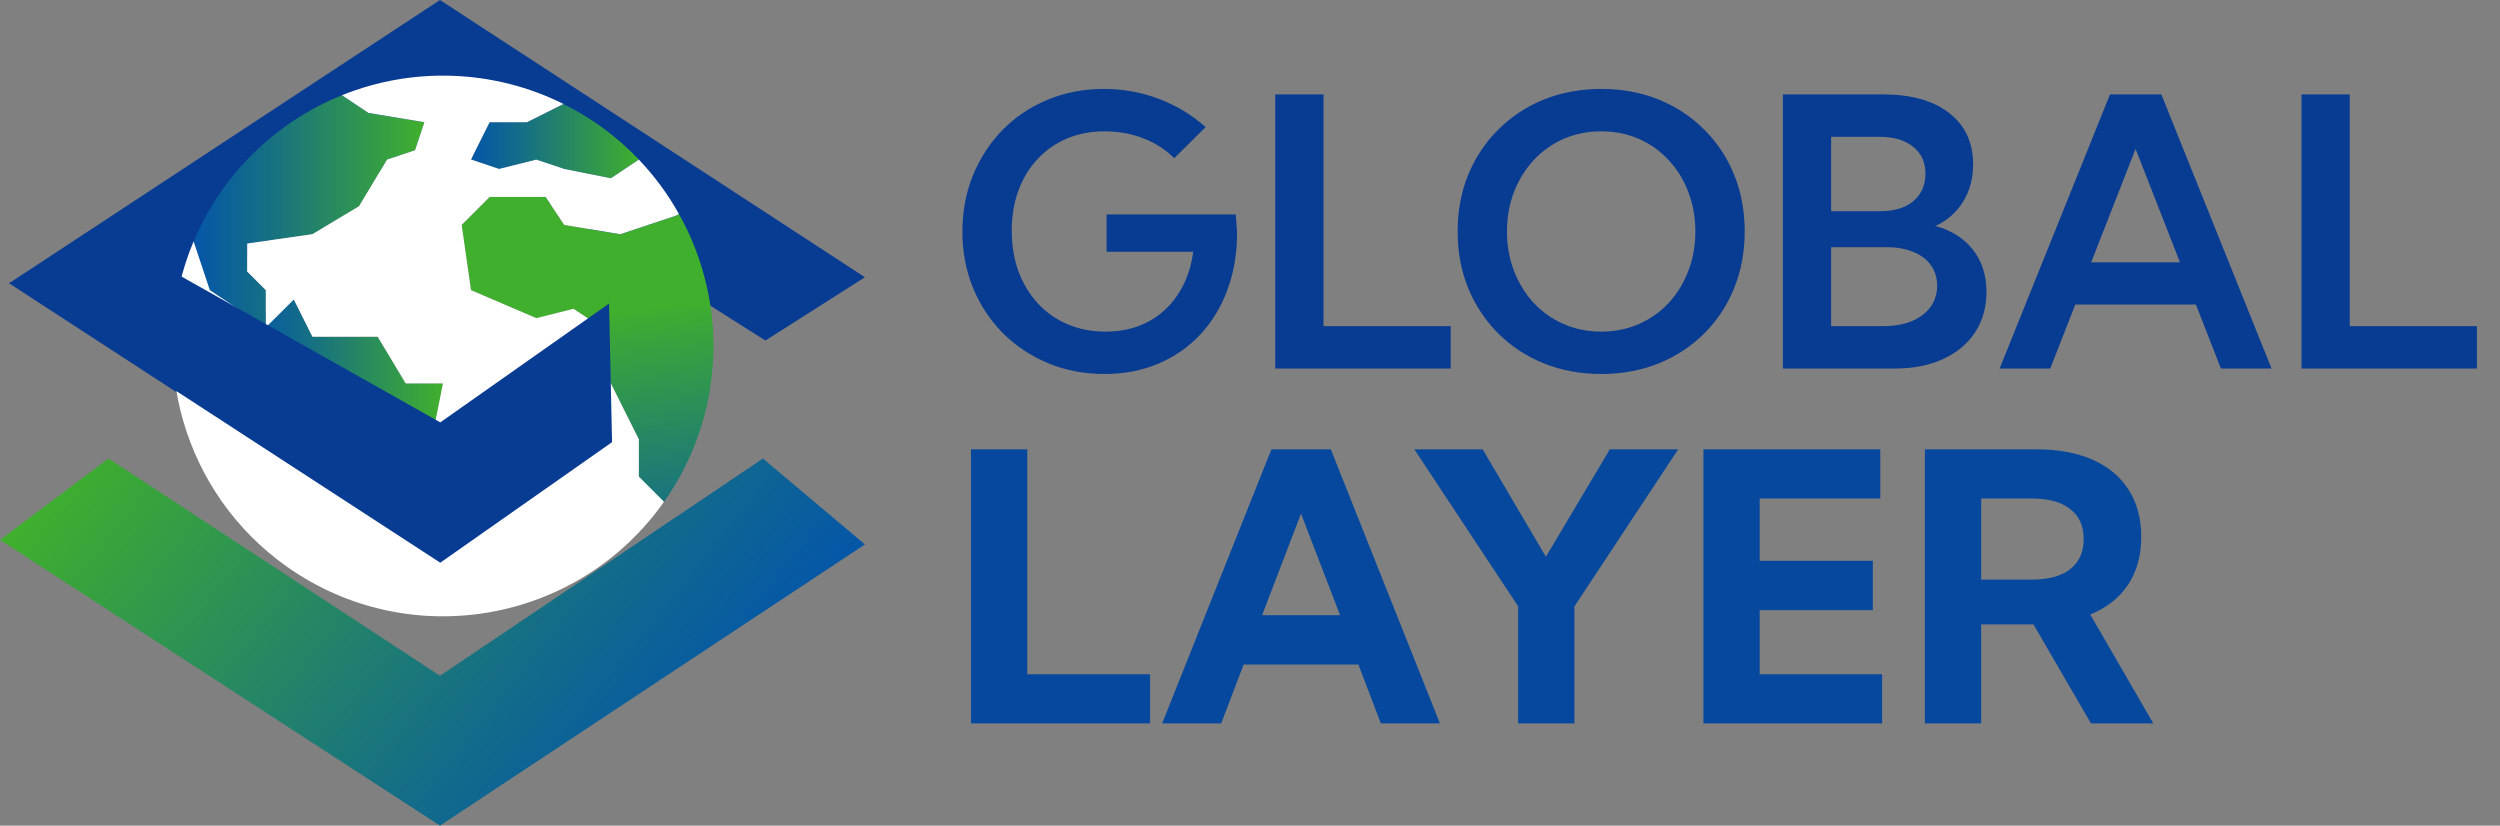 <svg xmlns="http://www.w3.org/2000/svg" width="109" height="36" viewBox="0 0 109 36" fill="none"><rect x="0" y="0" width="109" height="36" fill="#808080" stroke="none"/><g clip-path="url(#clip0_248_479)"><path d="M51.195 6.897C50.818 6.52 50.367 6.23 49.841 6.028C49.32 5.826 48.765 5.726 48.175 5.726C47.575 5.726 47.026 5.829 46.526 6.036C46.032 6.243 45.605 6.541 45.243 6.929C44.882 7.311 44.603 7.768 44.407 8.299C44.21 8.825 44.112 9.409 44.112 10.052C44.112 10.7 44.21 11.295 44.407 11.836C44.609 12.373 44.89 12.838 45.252 13.231C45.618 13.624 46.051 13.927 46.55 14.139C47.049 14.351 47.599 14.458 48.199 14.458C48.72 14.458 49.198 14.378 49.633 14.219C50.069 14.054 50.452 13.82 50.781 13.518C51.115 13.21 51.389 12.84 51.602 12.41C51.814 11.98 51.955 11.502 52.024 10.976H48.247V9.351H53.88L53.936 10.147C53.936 11.056 53.795 11.887 53.514 12.641C53.237 13.39 52.842 14.041 52.327 14.593C51.811 15.14 51.2 15.562 50.494 15.86C49.788 16.157 49.007 16.306 48.152 16.306C47.27 16.306 46.452 16.149 45.698 15.836C44.949 15.523 44.293 15.087 43.73 14.529C43.172 13.966 42.736 13.308 42.423 12.553C42.115 11.799 41.961 10.979 41.961 10.092C41.961 9.21 42.115 8.392 42.423 7.638C42.736 6.878 43.169 6.217 43.722 5.654C44.279 5.091 44.933 4.655 45.682 4.347C46.436 4.034 47.251 3.877 48.128 3.877C48.962 3.877 49.758 4.021 50.518 4.307C51.283 4.594 51.965 5.006 52.566 5.542L51.195 6.897ZM63.25 16.067H55.601V4.116H57.704V14.219H63.25V16.067ZM69.815 16.306C68.912 16.306 68.078 16.152 67.313 15.844C66.553 15.536 65.892 15.103 65.329 14.545C64.766 13.982 64.328 13.324 64.015 12.569C63.706 11.81 63.553 10.984 63.553 10.092C63.553 9.194 63.706 8.368 64.015 7.614C64.328 6.86 64.766 6.204 65.329 5.646C65.892 5.083 66.553 4.647 67.313 4.339C68.078 4.031 68.915 3.877 69.823 3.877C70.726 3.877 71.557 4.031 72.317 4.339C73.076 4.647 73.737 5.083 74.3 5.646C74.864 6.204 75.299 6.86 75.607 7.614C75.915 8.368 76.069 9.194 76.069 10.092C76.069 10.984 75.915 11.81 75.607 12.569C75.299 13.324 74.864 13.982 74.3 14.545C73.737 15.103 73.076 15.536 72.317 15.844C71.557 16.152 70.723 16.306 69.815 16.306ZM69.815 14.458C70.404 14.458 70.949 14.349 71.448 14.131C71.947 13.913 72.38 13.608 72.747 13.215C73.119 12.816 73.405 12.352 73.607 11.82C73.814 11.289 73.918 10.713 73.918 10.092C73.918 9.47 73.814 8.894 73.607 8.363C73.405 7.832 73.119 7.369 72.747 6.976C72.38 6.578 71.947 6.27 71.448 6.052C70.949 5.834 70.404 5.726 69.815 5.726C69.231 5.726 68.686 5.834 68.181 6.052C67.682 6.27 67.247 6.578 66.875 6.976C66.508 7.369 66.222 7.832 66.014 8.363C65.807 8.894 65.704 9.47 65.704 10.092C65.704 10.713 65.807 11.289 66.014 11.82C66.222 12.352 66.508 12.816 66.875 13.215C67.247 13.608 67.682 13.913 68.181 14.131C68.686 14.349 69.231 14.458 69.815 14.458ZM77.734 16.067V4.116H82.1C83.333 4.116 84.294 4.387 84.985 4.929C85.68 5.465 86.028 6.212 86.028 7.168C86.028 7.789 85.88 8.336 85.582 8.809C85.285 9.276 84.886 9.624 84.387 9.853C85.083 10.044 85.627 10.389 86.02 10.888C86.413 11.388 86.61 12.001 86.61 12.729C86.61 13.398 86.445 13.985 86.116 14.49C85.787 14.989 85.322 15.377 84.722 15.653C84.127 15.929 83.426 16.067 82.618 16.067H77.734ZM79.838 9.207H81.989C82.594 9.207 83.073 9.061 83.423 8.769C83.774 8.472 83.949 8.071 83.949 7.566C83.949 7.072 83.768 6.682 83.407 6.395C83.051 6.108 82.563 5.965 81.941 5.965H79.838V9.207ZM79.838 14.219H82.109C82.587 14.219 83.001 14.147 83.351 14.004C83.702 13.855 83.973 13.65 84.164 13.39C84.361 13.124 84.459 12.814 84.459 12.458C84.459 12.113 84.368 11.815 84.188 11.566C84.007 11.311 83.752 11.117 83.423 10.984C83.094 10.846 82.701 10.777 82.244 10.777H79.838V14.219ZM89.391 16.067H87.184L91.996 4.116H94.235L99.039 16.067H96.832L95.741 13.279H90.482L89.391 16.067ZM91.175 11.438H95.047L93.111 6.49L91.175 11.438ZM107.994 16.067H100.346V4.116H102.449V14.219H107.994V16.067Z" fill="#083B92"></path><path d="M50.143 31.541H42.335V19.59H44.789V29.398H50.143V31.541ZM53.243 31.541H50.669L55.434 19.59H58.023L62.78 31.541H60.206L59.226 28.975H54.223L53.243 31.541ZM55.027 26.824H58.429L56.724 22.394L55.027 26.824ZM68.644 31.541H66.19V26.434L61.664 19.59H64.644L67.401 24.274L70.189 19.59H73.169L68.644 26.442V31.541ZM74.269 31.541V19.59H81.981V21.733H76.722V24.45H81.654V26.601H76.722V29.398H82.061V31.541H74.269ZM93.884 31.541H91.167L88.658 27.223H86.379V31.541H83.925V19.59H88.769C89.731 19.59 90.554 19.741 91.239 20.044C91.924 20.347 92.447 20.785 92.809 21.358C93.175 21.927 93.358 22.609 93.358 23.406C93.358 24.224 93.165 24.923 92.777 25.502C92.394 26.075 91.847 26.505 91.135 26.792L93.884 31.541ZM86.379 25.27H88.586C89.314 25.27 89.871 25.119 90.259 24.816C90.652 24.508 90.849 24.07 90.849 23.502C90.849 22.933 90.652 22.498 90.259 22.195C89.871 21.887 89.314 21.733 88.586 21.733H86.379V25.27Z" fill="#06489D"></path><path d="M19.183 18.452L9.198 12.088L19.183 5.877L33.374 14.848L37.71 12.088L19.183 0L0.395 12.351L19.183 24.57L26.674 19.315L26.541 13.271L19.183 18.452Z" fill="#083B92"></path><path d="M19.183 29.463L4.731 19.991L0 23.539L19.183 35.997L37.71 23.738L33.264 19.991L19.183 29.463Z" fill="url(#paint0_linear_248_479)"></path><path d="M27.854 6.96L26.634 7.772L24.601 7.365L23.381 6.958L21.755 7.365L20.535 6.958L21.348 5.333H22.974L24.568 4.536C25.797 5.144 26.909 5.964 27.854 6.958V6.96Z" fill="url(#paint1_linear_248_479)"></path><path d="M18.502 5.333L18.095 6.553L16.875 6.96L15.655 8.992L13.623 10.212L10.777 10.619V11.839L11.59 12.652V14.278L10.37 13.465L9.15 12.652L8.443 10.526C9.66 7.623 11.988 5.329 14.908 4.154L16.062 4.927L18.502 5.334V5.333Z" fill="url(#paint2_linear_248_479)"></path><path d="M19.315 16.717L18.908 18.751L17.282 20.377V21.596L15.655 22.816V24.849L14.436 24.442L13.622 22.409V18.344L11.589 17.937L10.777 16.311V15.091L11.589 14.278L12.809 13.058L13.622 14.684H16.469L17.689 16.717H19.315Z" fill="url(#paint3_linear_248_479)"></path><path d="M29.602 9.329C31.821 13.29 31.569 18.172 28.951 21.881L27.854 20.784V19.158L27.041 17.532L26.228 15.906V14.28L25.008 13.467L23.382 13.874L20.536 12.655L20.129 9.809L21.349 8.589H23.789L24.602 9.809L27.042 10.216L29.482 9.403L29.603 9.334L29.602 9.329Z" fill="url(#paint4_linear_248_479)"></path><path d="M21.755 7.365L23.381 6.958L24.601 7.365L26.634 7.772L27.854 6.959C28.535 7.672 29.123 8.469 29.602 9.33L29.481 9.399L27.041 10.212L24.601 9.805L23.788 8.585H21.348L20.128 9.805L20.535 12.651L23.381 13.871L25.007 13.464L26.227 14.277V15.903L27.04 17.529L27.853 19.154V20.78L28.95 21.878C25.195 27.198 17.837 28.467 12.518 24.713C7.999 21.524 6.304 15.623 8.441 10.522L9.149 12.649L10.369 13.462L11.589 14.275L10.776 15.088V16.308L11.589 17.933L13.622 18.34L14.131 20.351L15.014 21.014L18.032 23.149L16.413 21.823L17.281 21.593V20.373L18.907 18.747L19.314 16.715H17.688L16.468 14.682H13.623L12.81 13.056L11.59 14.276V12.65L10.777 11.837V10.617L13.623 10.21L15.655 8.99L16.875 6.957L18.095 6.55L18.502 5.33L16.062 4.923L14.908 4.151C18.035 2.892 21.55 3.031 24.568 4.533L22.974 5.33H21.348L20.535 6.956L21.755 7.363V7.365Z" fill="white"></path><path d="M19.196 18.416L7.904 12.052L0.407 12.314L19.196 24.534L26.686 19.278L26.555 13.235L19.196 18.416Z" fill="#083B92"></path></g><defs><linearGradient id="paint0_linear_248_479" x1="30.347" y1="32.849" x2="7.439" y2="14.334" gradientUnits="userSpaceOnUse"><stop stop-color="#0456A8"></stop><stop offset="0.28" stop-color="#136C89"></stop><stop offset="0.89" stop-color="#39A53A"></stop><stop offset="0.99" stop-color="#40AF2E"></stop></linearGradient><linearGradient id="paint1_linear_248_479" x1="20.535" y1="6.154" x2="27.854" y2="6.154" gradientUnits="userSpaceOnUse"><stop stop-color="#0456A8"></stop><stop offset="0.28" stop-color="#136C89"></stop><stop offset="0.89" stop-color="#39A53A"></stop><stop offset="0.99" stop-color="#40AF2E"></stop></linearGradient><linearGradient id="paint2_linear_248_479" x1="8.443" y1="9.216" x2="18.502" y2="9.216" gradientUnits="userSpaceOnUse"><stop stop-color="#0456A8"></stop><stop offset="0.28" stop-color="#136C89"></stop><stop offset="0.89" stop-color="#39A53A"></stop><stop offset="0.99" stop-color="#40AF2E"></stop></linearGradient><linearGradient id="paint3_linear_248_479" x1="10.777" y1="18.953" x2="19.315" y2="18.953" gradientUnits="userSpaceOnUse"><stop stop-color="#0456A8"></stop><stop offset="0.28" stop-color="#136C89"></stop><stop offset="0.89" stop-color="#39A53A"></stop><stop offset="0.99" stop-color="#40AF2E"></stop></linearGradient><linearGradient id="paint4_linear_248_479" x1="27.452" y1="26.987" x2="23.654" y2="-3.87" gradientUnits="userSpaceOnUse"><stop stop-color="#0456A8"></stop><stop offset="0.12" stop-color="#136C89"></stop><stop offset="0.39" stop-color="#39A53A"></stop><stop offset="0.43" stop-color="#40AF2E"></stop></linearGradient><clipPath id="clip0_248_479"><rect width="108.402" height="36" fill="white"></rect></clipPath></defs></svg>